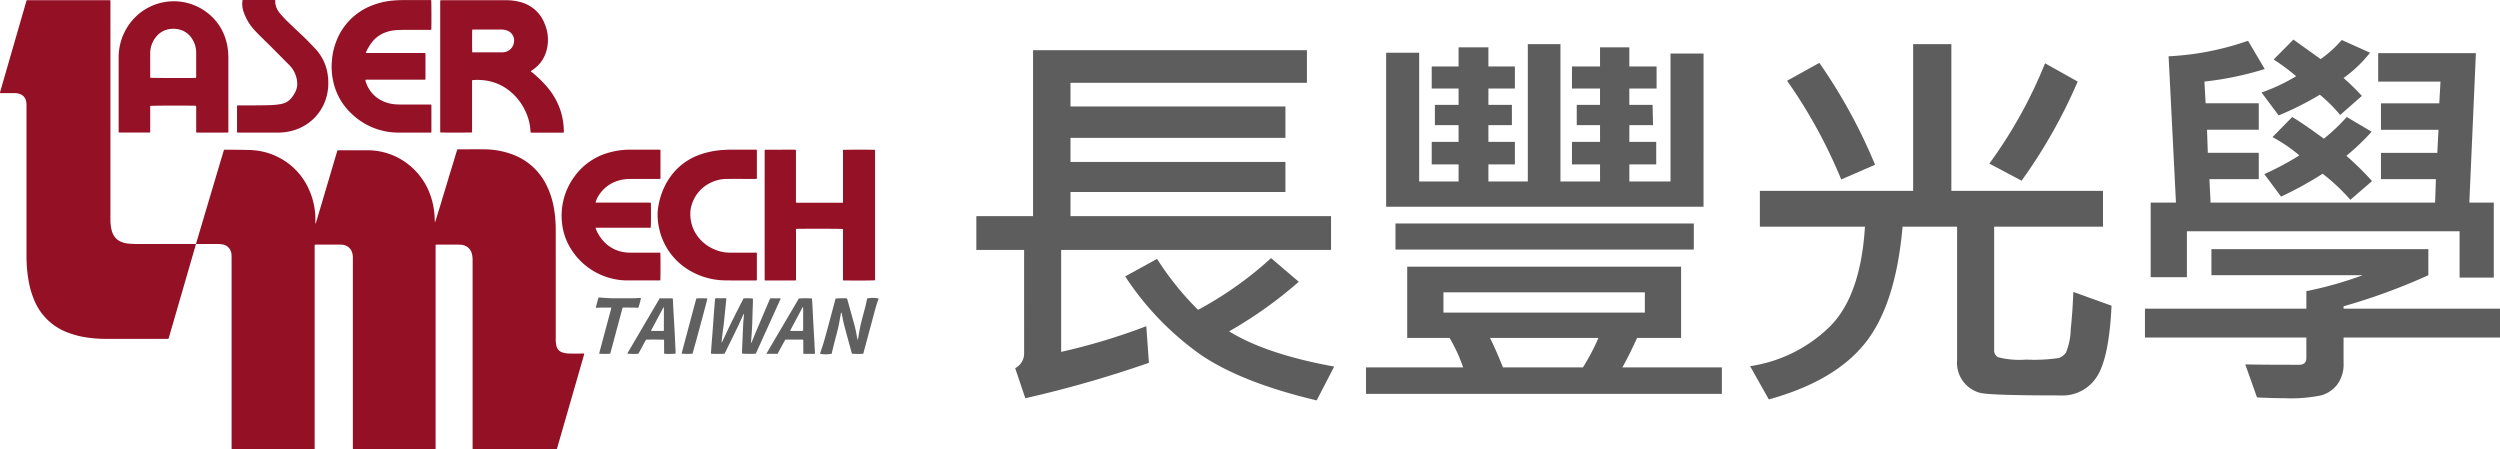 <svg xmlns="http://www.w3.org/2000/svg" width="315.848" height="56.771" viewBox="0 0 315.848 56.771">
  <g id="Group_14380" data-name="Group 14380" transform="translate(-16053 -4312)">
    <g id="Group_14378" data-name="Group 14378" transform="translate(3 6)">
      <path id="Path_26754" data-name="Path 26754" d="M402.776,71.247l-3.5-2.992a45.479,45.479,0,0,1-9.228,6.537,37.589,37.589,0,0,1-5.179-6.437l-4.023,2.213A36.677,36.677,0,0,0,390.581,80.6q5.205,3.446,14.458,5.632l2.212-4.274q-8.6-1.559-13.276-4.451a53.4,53.4,0,0,0,8.8-6.261" transform="translate(15811.311 4270.353)" fill="#5d5d5d"/>
      <path id="Path_26755" data-name="Path 26755" d="M340.387,41.614a2.082,2.082,0,0,1-1.131,1.861l1.282,3.8A146.02,146.02,0,0,0,356.152,42.8l-.327-4.627a78.369,78.369,0,0,1-10.761,3.244V28.54h34.1V24.265H346.245V21.223H373.4v-3.8H346.245V14.384H373.4V10.411H346.245V7.419h29.871V3.3h-34.6v20.97h-7.166V28.54h6.035Z" transform="translate(15839 4309.038)" fill="#5d5d5d"/>
      <path id="Path_26756" data-name="Path 26756" d="M502.443,2.612H498.27V18.779h-5.2V16.617h3.394V13.776h-3.394V11.663h2.992L496.006,9.1h-2.941V7.037h3.445V4.246h-3.445V1.832h-3.7V4.246h-3.545V7.037h3.545V9.1h-2.942v2.564h2.942v2.112h-3.545v2.841h3.545v2.162h-5V1.43h-4.123V18.779h-4.979V16.617h3.344V13.776h-3.344V11.663h2.967V9.1h-2.967V7.037h3.344V4.246h-3.344V1.832h-3.771V4.246H468.1V7.037h3.394V9.1H468.5v2.564h2.992v2.112H468.1v2.841h3.394v2.162h-4.978V2.511h-4.174V21.973h40.1Z" transform="translate(15762.782 4310.149)" fill="#5d5d5d"/>
      <path id="Path_26757" data-name="Path 26757" d="M501.018,83.651H488.446q.83-1.458,1.861-3.722h5.557v-9h-34.6v9h5.355a20.142,20.142,0,0,1,1.71,3.722H456.06V87h44.958Zm-35.176-9.48h25.446v2.565H465.841Zm17.626,9.48H473.359q-.829-2.087-1.634-3.722h13.7a26.726,26.726,0,0,1-1.961,3.722" transform="translate(15766.522 4268.762)" fill="#5d5d5d"/>
      <rect id="Rectangle_5451" data-name="Rectangle 5451" width="37.691" height="3.294" transform="translate(16226.303 4334.234)" fill="#5d5d5d"/>
      <path id="Path_26758" data-name="Path 26758" d="M598.7,20.147a67.784,67.784,0,0,0-7.04-12.874l-4.074,2.263a63.668,63.668,0,0,1,6.839,12.472Z" transform="translate(15688.194 4306.668)" fill="#5d5d5d"/>
      <path id="Path_26759" data-name="Path 26759" d="M661.911,9.71,657.787,7.4a58.205,58.205,0,0,1-7.04,12.673l4.073,2.162A65.871,65.871,0,0,0,661.911,9.71" transform="translate(15650.583 4306.595)" fill="#5d5d5d"/>
      <path id="Path_26760" data-name="Path 26760" d="M602.178,41.384a3.92,3.92,0,0,0,2.854,4.086q1.168.34,10.171.34a5.132,5.132,0,0,0,4.664-2.414q1.521-2.414,1.823-8.926l-4.828-1.735q-.076,2.313-.327,4.739a8.23,8.23,0,0,1-.6,2.917,1.9,1.9,0,0,1-.893.691,21.506,21.506,0,0,1-4.161.2,10.694,10.694,0,0,1-3.52-.3.966.966,0,0,1-.5-.88V24.487h13.753V19.961h-19.16V1.43h-4.828V19.961H577.26v4.526h13.276q-.553,9.1-4.777,12.949a18.2,18.2,0,0,1-9.731,4.677l2.363,4.2Q586.765,44,590.6,39.146t4.69-14.659h6.889Z" transform="translate(15695.079 4310.149)" fill="#5d5d5d"/>
      <path id="Path_26761" data-name="Path 26761" d="M719.744,79.212q0,.855-.93.855-5.029,0-6.789-.05l1.484,4.174q1.986.1,3.545.1a18.877,18.877,0,0,0,4.589-.365,3.944,3.944,0,0,0,2.011-1.37,4.319,4.319,0,0,0,.792-2.741V76.622h19.763V72.976H724.446v-.3a76.638,76.638,0,0,0,10.711-3.923V65.458H707.75v3.294h19.11a47.275,47.275,0,0,1-7.116,2.012v2.213H699.352v3.646h20.392Z" transform="translate(15621.639 4272.019)" fill="#5d5d5d"/>
      <path id="Path_26762" data-name="Path 26762" d="M735.778,6.689l2.163,2.892a38.713,38.713,0,0,0,5.2-2.615A18.513,18.513,0,0,1,745.71,9.53l2.741-2.414a29.754,29.754,0,0,0-2.313-2.263,16.2,16.2,0,0,0,3.344-3.193L745.911.051a14.814,14.814,0,0,1-2.666,2.414L739.8,0l-2.49,2.515a28.512,28.512,0,0,1,2.841,2.112,23.551,23.551,0,0,1-4.375,2.062" transform="translate(15599.945 4311)" fill="#5d5d5d"/>
      <path id="Path_26763" data-name="Path 26763" d="M705.73,24.436h34.448v5.859H744.5v-9.48H741.41l.83-18.883H729.894v3.6h7.87l-.151,2.741h-7.367v3.344h7.267l-.151,2.917h-7.116v3.319h6.94l-.1,2.967H708.722l-.151-2.967h6.236V14.529H708.37l-.1-2.917h6.537V8.268h-6.714l-.151-2.741a40.376,40.376,0,0,0,7.619-1.584L713.449.373a35.6,35.6,0,0,1-10.033,1.961l.93,18.481h-3.193v9.429h4.576Z" transform="translate(15620.564 4310.778)" fill="#5d5d5d"/>
      <path id="Path_26764" data-name="Path 26764" d="M750.2,26.043l-3.143-1.861a24.322,24.322,0,0,1-2.891,2.741q-2.64-1.936-4-2.741l-2.489,2.54a19.167,19.167,0,0,1,3.394,2.313,37.312,37.312,0,0,1-4.425,2.363l2.112,2.842a44.736,44.736,0,0,0,5.255-2.891,25.189,25.189,0,0,1,3.5,3.294l2.741-2.364a36.488,36.488,0,0,0-3.244-3.193,30.448,30.448,0,0,0,3.193-3.043" transform="translate(15599.429 4296.599)" fill="#5d5d5d"/>
    </g>
    <g id="Group_14379" data-name="Group 14379" transform="translate(0 0.175)">
      <path id="Path_26765" data-name="Path 26765" d="M275.145,113.184c-.021-.39-.039-.78-.06-1.171-.041-.733-.084-1.465-.124-2.2-.024-.446-.043-.892-.065-1.338-.014-.287-.029-.573-.046-.86-.012-.2-.029-.4-.045-.608a13.821,13.821,0,0,0-1.652,0c-.053.089-.111.184-.167.28q-1.426,2.422-2.851,4.845-.491.835-.98,1.671c-.034.058-.1.109-.065.2h1.369c.164-.3.326-.6.491-.9s.313-.606.492-.887c.04,0,.064-.01.087-.01q1.017,0,2.034,0a.833.833,0,0,1,.146.027v.248q0,.67.005,1.34c0,.061-.019.129.039.178a.193.193,0,0,0,.047.012q.646,0,1.292,0a.322.322,0,0,0,.087-.028c0-.072,0-.136,0-.2-.01-.2-.023-.4-.034-.6m-1.455-2.124a.264.264,0,0,1-.027.03.052.052,0,0,1-.022.009c-.055,0-.111.01-.166.01h-1.407a.557.557,0,0,1,.028-.119c.123-.233.25-.463.374-.7q.539-1.013,1.078-2.028c.032-.06.047-.133.112-.168.013.008.026.011.026.015,0,.159.01.317.009.476,0,.828,0,1.656-.005,2.47" transform="translate(15880.777 4242.525)" fill="#616060"/>
      <path id="Path_26766" data-name="Path 26766" d="M117.323,80.513c-.455,0-.91,0-1.365-.009a2.743,2.743,0,0,1-.869-.149,1.085,1.085,0,0,1-.713-.75c-.025-.084-.041-.17-.058-.256a3.817,3.817,0,0,1-.047-.763q0-6.848,0-13.7a15.548,15.548,0,0,0-.236-2.786,10.543,10.543,0,0,0-.854-2.707,7.784,7.784,0,0,0-4.5-4.088,10.418,10.418,0,0,0-3.5-.6c-1.037-.01-2.075,0-3.113,0h-.225c-.152.449-.277.894-.411,1.335s-.266.869-.4,1.3-.269.885-.4,1.328-.263.87-.395,1.305-.27.885-.4,1.327-.263.87-.4,1.3-.259.882-.418,1.315a.313.313,0,0,1-.024-.112c-.01-.223-.018-.446-.031-.67a9.527,9.527,0,0,0-.443-2.369A8.461,8.461,0,0,0,95.883,56.8a8.3,8.3,0,0,0-5.441-1.977c-1.173-.006-2.347,0-3.52,0-.071,0-.142.005-.22.009-.033.1-.066.186-.093.277q-.778,2.627-1.555,5.254-.523,1.767-1.047,3.533a.649.649,0,0,1-.1.224v-.254c0-.359,0-.717-.033-1.076a9.191,9.191,0,0,0-.734-2.911,8.368,8.368,0,0,0-2.484-3.262,8.5,8.5,0,0,0-5.187-1.829c-.718-.021-1.436-.024-2.154-.033-.311,0-.622,0-.933,0a.247.247,0,0,0-.042.06q-1.753,5.882-3.5,11.764a.359.359,0,0,0,0,.085c.08,0,.159,0,.238,0H71.5a3.411,3.411,0,0,1,.643.049A1.341,1.341,0,0,1,73.3,67.941a3.314,3.314,0,0,1,.019.406q0,11.949,0,23.9c0,.072,0,.144,0,.216,0,.045.013.089.021.143.109,0,.2.006.3.006H83.5c.056,0,.112,0,.167,0a1.333,1.333,0,0,0,.145-.029V67.141c0-.08,0-.159,0-.239,0-.046.009-.091.016-.149.089,0,.167-.009.245-.009H86.95c.112,0,.224,0,.335.013a1.4,1.4,0,0,1,1.281,1.05,2.444,2.444,0,0,1,.074.688q0,11.877,0,23.754c0,.072,0,.144,0,.216a1.371,1.371,0,0,0,.023.146H98.78c.056,0,.112,0,.167,0a1.307,1.307,0,0,0,.131-.021c.006-.02.008-.027.01-.035a.167.167,0,0,0,.006-.023c0-.008,0-.016,0-.024s0-.016,0-.024V66.931c0-.008,0-.016,0-.024v-.024c0-.008,0-.016,0-.024v-.024a.179.179,0,0,1,0-.024.093.093,0,0,1,.006-.022.425.425,0,0,1,.027-.036c.064,0,.141-.009.219-.009q1.281,0,2.562,0c.135,0,.271.005.406.017a1.641,1.641,0,0,1,.68.211,1.48,1.48,0,0,1,.684.943,3.023,3.023,0,0,1,.089.806q0,11.77,0,23.538c0,.08,0,.16,0,.239a.4.4,0,0,0,.017.08.152.152,0,0,0,.031.019.189.189,0,0,0,.046.009l.167,0,10.32,0a.06.06,0,0,0,.023-.007l.035-.019c.018-.056.041-.123.06-.191L117,83.6q.417-1.449.833-2.9c.017-.058.055-.117,0-.194h-.516" transform="translate(16008.94 4275.986)" fill="#941025"/>
      <path id="Path_26767" data-name="Path 26767" d="M17.038,33.154a8.375,8.375,0,0,1-.86-.05,3.063,3.063,0,0,1-.9-.231,1.911,1.911,0,0,1-.984-.936,2.775,2.775,0,0,1-.207-.585A5.81,5.81,0,0,1,13.952,30q0-13.636,0-27.272c0-.072,0-.144,0-.216,0-.045-.01-.09-.014-.128a.276.276,0,0,0-.06-.021c-.048,0-.1,0-.143,0l-10.319,0a.06.06,0,0,0-.022.008l-.039.021Q1.685,8.173.008,13.984a.6.6,0,0,0-.008.11c.094,0,.181.007.267.007H1.894a1.743,1.743,0,0,1,.588.1,1.206,1.206,0,0,1,.832.992,3.012,3.012,0,0,1,.035.5q0,9.458,0,18.916A18.325,18.325,0,0,0,3.6,37.728a11.411,11.411,0,0,0,.678,2.414,7.318,7.318,0,0,0,4.188,4.169,11.194,11.194,0,0,0,2.611.675,17.344,17.344,0,0,0,2.482.162c1.469,0,2.937,0,4.406,0h3.064a.6.6,0,0,0,.267-.026q1.711-5.905,3.422-11.81c.011-.037.015-.077.029-.153h-.311q-3.7,0-7.4,0" transform="translate(16053 4309.491)" fill="#941025"/>
      <path id="Path_26768" data-name="Path 26768" d="M154.515,19.078c.229.027,3.784.025,4.009-.005V18.8q0-3.029,0-6.058a.491.491,0,0,1,.031-.269c.09-.009.185-.024.279-.028a7.378,7.378,0,0,1,1.456.076,6.2,6.2,0,0,1,2.837,1.2,6.983,6.983,0,0,1,2.1,2.6,6.5,6.5,0,0,1,.68,2.67.572.572,0,0,0,.021.1c.069,0,.132.01.194.01h.814q1.461,0,2.921,0c.084,0,.175.028.253-.032a.625.625,0,0,0,.009-.073,8.783,8.783,0,0,0-.435-2.73,8.909,8.909,0,0,0-1.673-2.935,14.064,14.064,0,0,0-1.943-1.877c-.041-.033-.1-.051-.108-.132.1-.073.216-.147.324-.226a4.2,4.2,0,0,0,1.624-2.3,5.132,5.132,0,0,0-.2-3.423A4.478,4.478,0,0,0,164.615,2.6a6.7,6.7,0,0,0-1.8-.228H155.3c-.216,0-.431,0-.646,0-.045,0-.091.009-.148.016,0,.108-.006.2-.006.3q0,8.046,0,16.092c0,.056,0,.112,0,.168s.012.09.018.132m4.034-12.993a1.159,1.159,0,0,1,.132-.014h3.541a2.2,2.2,0,0,1,.637.1,1.329,1.329,0,0,1,.958,1.492,1.447,1.447,0,0,1-1.364,1.282c-.119.009-.239.011-.359.011h-3.3l-.247,0c-.032-.283-.028-2.665,0-2.865" transform="translate(15954.116 4309.482)" fill="#941126"/>
      <path id="Path_26769" data-name="Path 26769" d="M51.447,16.211c0,.95,0,1.9,0,2.849a.393.393,0,0,0,.034.257c.041,0,.08.008.12.008h3.759a1.252,1.252,0,0,0,.151-.02V19.01q0-4.538,0-9.075A8.692,8.692,0,0,0,55.4,8.5a7.061,7.061,0,0,0-.874-2.442,6.912,6.912,0,0,0-11.875.1,7.162,7.162,0,0,0-1,3.77q-.006,4.561,0,9.123v.256c.063.007.094.013.125.013h3.735a.841.841,0,0,0,.125-.021V17.069c0-.191,0-.383,0-.575a5.375,5.375,0,0,1,.009-.54c.232-.041,3.77-.057,5.614-.027.054,0,.108.01.162.015a.67.67,0,0,1,.023.269m-.01-3.811c-.05.007-.087.016-.126.017-.879.028-5.426.011-5.658-.022a1.159,1.159,0,0,1-.014-.132c0-.973-.006-1.947,0-2.92A3.3,3.3,0,0,1,46.4,7.2a2.667,2.667,0,0,1,1.784-.968,3.011,3.011,0,0,1,1.185.082,2.649,2.649,0,0,1,1.583,1.2,3.172,3.172,0,0,1,.493,1.7q0,1.484,0,2.968c0,.07-.006.14-.01.219" transform="translate(16026.34 4309.253)" fill="#941126"/>
      <path id="Path_26770" data-name="Path 26770" d="M278.27,65.122q0,2.957,0,5.915c0,.094,0,.188.007.294.076.005.138.013.2.014,1.935.021,3.634.009,3.837-.027a1.371,1.371,0,0,0,.012-.3q0-7.938,0-15.877c0-.056,0-.112,0-.167s-.013-.089-.019-.129c-.265-.032-3.822-.028-4.035.007,0,.271,0,.548,0,.825s0,.543,0,.814v3.329c0,.279,0,.559,0,.838s.005.556-.006.867h-5.82a.634.634,0,0,1-.1-.016,1.083,1.083,0,0,1-.016-.289q0-2.814,0-5.627c0-.2,0-.4,0-.6a1.134,1.134,0,0,0-.024-.16c-.054,0-.093-.009-.133-.009l-3.735.005a.045.045,0,0,0-.022.007.239.239,0,0,0-.03.026,1.057,1.057,0,0,0-.011.271q0,7.95,0,15.9c0,.056,0,.112,0,.167s.015.09.025.145h3.816a.555.555,0,0,0,.1-.016.766.766,0,0,0,.019-.264q0-1.64,0-3.281,0-1.341,0-2.682a.692.692,0,0,1,.023-.269c.058,0,.112-.008.166-.009,1.987-.024,5.491-.012,5.724.02a.571.571,0,0,1,.026.279" transform="translate(15881.23 4275.912)" fill="#941126"/>
      <path id="Path_26771" data-name="Path 26771" d="M118.848,16.589a8.531,8.531,0,0,0,5.953,2.465c.367.008.734,0,1.1,0q1.424,0,2.849,0A.5.5,0,0,0,129,19.03a.475.475,0,0,0,.014-.078q0-1.664,0-3.328a.6.6,0,0,0-.027-.12h-.272q-1.82,0-3.639,0a6.486,6.486,0,0,1-.836-.045A4.553,4.553,0,0,1,122.716,15a3.955,3.955,0,0,1-1.965-2.282.611.611,0,0,1-.062-.327.65.65,0,0,1,.283-.023h5.579c.487,0,.973,0,1.46,0a.44.44,0,0,0,.236-.027.254.254,0,0,0,.018-.066q0-1.592,0-3.185a.292.292,0,0,0-.021-.072.745.745,0,0,0-.282-.02h-6.919c-.064,0-.128,0-.192,0-.036,0-.073-.01-.114-.015a.339.339,0,0,1,.013-.083,6.638,6.638,0,0,1,.73-1.234,3.8,3.8,0,0,1,1.688-1.255,4.754,4.754,0,0,1,1.375-.3c.334-.022.67-.033,1-.035,1.069,0,2.139,0,3.208,0A.428.428,0,0,0,129,6.051c.026-.3.02-3.539-.006-3.716a.536.536,0,0,0-.258-.025h-3.088c-.5,0-1,.016-1.506.063a9.274,9.274,0,0,0-2.421.54,7.822,7.822,0,0,0-4.745,4.665,8.461,8.461,0,0,0-.524,2.3,8.62,8.62,0,0,0,.186,2.829,7.853,7.853,0,0,0,2.205,3.88" transform="translate(15978.489 4309.524)" fill="#941126"/>
      <path id="Path_26772" data-name="Path 26772" d="M197.192,64.183a7.635,7.635,0,0,0,.753,2.533,8.447,8.447,0,0,0,7.184,4.611l4.381.006a.455.455,0,0,0,.086-.015c.034-.227.032-3.276,0-3.487-.082,0-.167-.009-.253-.009h-3.615a4.677,4.677,0,0,1-1.02-.114,4.378,4.378,0,0,1-2.469-1.544,4.653,4.653,0,0,1-.757-1.269c-.024-.062-.074-.127-.026-.216h4.47q1.113,0,2.227,0a.442.442,0,0,0,.229-.022c.035-.228.047-1.795.023-2.994,0-.046-.008-.092-.013-.146a7.334,7.334,0,0,0-.772-.014c-.255,0-.51,0-.766,0H202.2l-.776,0c.01-.057.013-.1.024-.132a2.936,2.936,0,0,1,.341-.736,4.388,4.388,0,0,1,2.468-1.9,5.074,5.074,0,0,1,1.51-.224c.718,0,1.437,0,2.155,0,.5,0,1.005,0,1.508,0,.061,0,.129.018.185-.05,0-1.18,0-2.369,0-3.558a.336.336,0,0,0-.023-.078c-.069,0-.139-.011-.208-.011-1.213,0-2.426,0-3.639,0a9.532,9.532,0,0,0-2.507.334,7.983,7.983,0,0,0-4.661,3.3,8.3,8.3,0,0,0-1.385,5.736" transform="translate(15926.828 4275.921)" fill="#941126"/>
      <path id="Path_26773" data-name="Path 26773" d="M230.8,63a7.9,7.9,0,0,0,.2,1.78,8.13,8.13,0,0,0,4.154,5.468,8.963,8.963,0,0,0,4.2,1.077c1.284.024,2.57.008,3.855.009a.837.837,0,0,0,.112-.015.377.377,0,0,0,.02-.078q0-1.664,0-3.329a.256.256,0,0,0-.019-.067.57.57,0,0,0-.261-.022c-1.029,0-2.059,0-3.088,0a4.878,4.878,0,0,1-1.8-.333,5.137,5.137,0,0,1-2.281-1.684,4.685,4.685,0,0,1-.955-2.759,3.387,3.387,0,0,1,.069-.857,4.538,4.538,0,0,1,2.372-3.141,4.786,4.786,0,0,1,2.283-.542c1.133-.005,2.267,0,3.4,0a.582.582,0,0,0,.262-.022.249.249,0,0,0,.019-.066q0-1.761,0-3.52a.278.278,0,0,0-.024-.074.842.842,0,0,0-.257-.015c-.942,0-1.884,0-2.825,0a15.183,15.183,0,0,0-1.673.085,10.392,10.392,0,0,0-2.263.492,7.721,7.721,0,0,0-4.233,3.375,9.108,9.108,0,0,0-1.146,3.054A6.111,6.111,0,0,0,230.8,63" transform="translate(15905.28 4275.922)" fill="#941126"/>
      <path id="Path_26774" data-name="Path 26774" d="M83.423,19.044q2.478,0,4.956,0a6.969,6.969,0,0,0,1.8-.242,6.073,6.073,0,0,0,4.466-4.983,7,7,0,0,0,.047-1.718,6.4,6.4,0,0,0-.374-1.676A6.112,6.112,0,0,0,93,8.359c-.428-.452-.859-.9-1.306-1.334-.729-.7-1.477-1.388-2.2-2.094-.315-.3-.6-.639-.893-.966a2.464,2.464,0,0,1-.248-.352A2.148,2.148,0,0,1,88.022,2.5c0-.062-.006-.125-.01-.193a.558.558,0,0,0-.1-.019H83.923a.333.333,0,0,0-.042.076,1.28,1.28,0,0,0-.023.166,3.147,3.147,0,0,0,.124,1.136,6.515,6.515,0,0,0,1.555,2.581c.572.612,1.187,1.182,1.78,1.775q1.245,1.244,2.483,2.495a3.459,3.459,0,0,1,.982,2.057,2.26,2.26,0,0,1-.194,1.261,3.945,3.945,0,0,1-.568.884,1.992,1.992,0,0,1-.989.642c-.115.033-.231.062-.348.085a9.186,9.186,0,0,1-1.476.133c-.542.017-1.085.021-1.628.024-.71,0-1.42,0-2.131,0-.078,0-.156.006-.232.009a.393.393,0,0,0-.023.082q0,1.628,0,3.257a.366.366,0,0,0,.021.079c.07,0,.14.012.209.012" transform="translate(15999.754 4309.534)" fill="#941126"/>
      <path id="Path_26775" data-name="Path 26775" d="M258.285,107.007c-.013-.008-.025-.022-.037-.022l-1.125-.005c-.039,0-.078.006-.122.01-.031.061-.062.116-.087.173q-.158.362-.312.725-.692,1.629-1.383,3.259c-.192.455-.373.915-.56,1.373-.015.036-.026.077-.093.07.045-.619.1-1.237.132-1.857s.044-1.244.063-1.866.06-1.239.044-1.857a6.492,6.492,0,0,0-1.181-.017c-.072.14-.141.275-.21.409s-.13.256-.194.384-.136.271-.205.406-.139.269-.208.4-.13.256-.194.384l-.2.406-.194.384c-.068.135-.137.27-.2.406s-.136.271-.2.407-.122.26-.183.39-.13.274-.194.411-.128.275-.192.412-.118.262-.183.39a3.6,3.6,0,0,1-.207.42c-.015-.174.113-1.246.2-1.869s.142-1.252.208-1.878.126-1.235.189-1.858a2,2,0,0,0-.486-.024c-.152,0-.3,0-.455,0a1.858,1.858,0,0,0-.474.023.977.977,0,0,0-.018.1c-.043.517-.087,1.033-.126,1.55-.041.533-.076,1.066-.115,1.6q-.025.346-.052.692-.062.8-.124,1.6c-.031.4-.061.8-.089,1.193a.538.538,0,0,0,.008.25c.21.027,1.467.028,1.7,0,.057-.113.117-.234.176-.355s.112-.23.168-.344l.18-.365.179-.365c.06-.122.119-.244.179-.366l.169-.343q.09-.182.179-.365c.059-.122.117-.244.176-.366s.114-.229.17-.343.119-.244.176-.367.114-.246.17-.369.113-.246.17-.37.1-.234.157-.349a1.508,1.508,0,0,1,.209-.4c-.01.161-.015.27-.024.379-.023.27-.058.539-.071.81-.04.781-.071,1.562-.106,2.343-.01.223-.023.446-.031.67-.009.247-.016.494-.022.742a.766.766,0,0,0,.011.11,15.32,15.32,0,0,0,1.711.014.463.463,0,0,0,.05-.073q1.554-3.432,3.106-6.865c.005-.012,0-.03-.006-.045" transform="translate(15893.314 4242.531)" fill="#616060"/>
      <path id="Path_26776" data-name="Path 26776" d="M293.79,106.913c-.01.032-.025.069-.033.107-.076.334-.143.671-.228,1-.156.61-.329,1.216-.482,1.827-.166.666-.281,1.342-.395,2.018-.014.085-.033.17-.05.254h-.042c-.034-.163-.068-.326-.1-.49a15.649,15.649,0,0,0-.343-1.54c-.067-.221-.125-.445-.186-.668-.213-.768-.425-1.537-.641-2.3-.021-.073-.017-.163-.1-.211a11.163,11.163,0,0,0-1.392.015c-.018.056-.042.115-.058.176q-.44,1.64-.878,3.281c-.306,1.148-.614,2.3-1.014,3.416-.013.036-.02.074-.029.111a3.8,3.8,0,0,0,1.48-.009c.022-.112.041-.23.07-.346.129-.518.255-1.037.391-1.554.189-.717.388-1.432.512-2.164.057-.338.119-.675.179-1.013.009-.05.013-.1.079-.133l.062.292c.094.444.171.893.286,1.332.3,1.141.614,2.279.924,3.417.016.06.039.118.058.172a12.464,12.464,0,0,0,1.414.008c.019-.06.041-.127.059-.195q.592-2.206,1.184-4.412c.2-.762.4-1.526.672-2.27.013-.037.021-.075.032-.113a3.818,3.818,0,0,0-1.433-.007" transform="translate(15868.782 4242.612)" fill="#616060"/>
      <path id="Path_26777" data-name="Path 26777" d="M226.259,112.679c-.021-.43-.041-.86-.063-1.29q-.023-.465-.05-.931c-.041-.717-.083-1.433-.123-2.149-.021-.39-.037-.78-.059-1.171a.724.724,0,0,0-.033-.134H224.3q-2.034,3.461-4.069,6.926c-.01.017,0,.044-.005.066a10.219,10.219,0,0,0,1.373.013c.339-.585.64-1.2.981-1.782.341-.025,2.06-.017,2.266.013,0,.092.009.17.009.249,0,.447,0,.893.007,1.34,0,.061-.019.129.037.178a8.316,8.316,0,0,0,1.413-.019c0-.076,0-.155,0-.234-.017-.358-.036-.717-.054-1.075m-1.426-1.579a.887.887,0,0,1-.118.019q-.729,0-1.457,0c-.012,0-.024-.015-.042-.026a.269.269,0,0,1,.016-.064l1.555-2.9c.048,0,.042.037.043.066,0,.056,0,.112,0,.167q0,1.231,0,2.461v.283" transform="translate(15912.045 4242.513)" fill="#616060"/>
      <path id="Path_26778" data-name="Path 26778" d="M214.848,106.773c-.071,0-.125-.009-.179-.007-.215.01-.429.032-.644.035-.638.006-1.276.007-1.914.007a22.018,22.018,0,0,1-2.484-.1.944.944,0,0,0-.115,0c-.019.025-.041.042-.047.063q-.157.564-.308,1.129a.4.4,0,0,0,.008.118c.644-.046,1.271-.035,1.936-.031-.019.1-.028.172-.046.24-.132.492-.266.984-.4,1.477q-.526,1.962-1.051,3.925c-.016.059-.022.121-.032.183a11.117,11.117,0,0,0,1.381,0c.021-.061.046-.127.064-.2.067-.246.132-.493.2-.739q.627-2.344,1.255-4.687c.018-.067.046-.131.073-.205.662.005,1.314-.014,1.97.032a9.124,9.124,0,0,0,.334-1.245" transform="translate(15919.132 4242.701)" fill="#616060"/>
      <path id="Path_26779" data-name="Path 26779" d="M241.123,107a.448.448,0,0,0-.04.081q-.917,3.426-1.83,6.854c0,.013.006.031.01.046a10.27,10.27,0,0,0,1.355.006c.081-.187,1.669-6.048,1.867-6.892a.542.542,0,0,0,.006-.09,10.132,10.132,0,0,0-1.369,0" transform="translate(15899.868 4242.526)" fill="#616060"/>
    </g>
  </g>
</svg>
